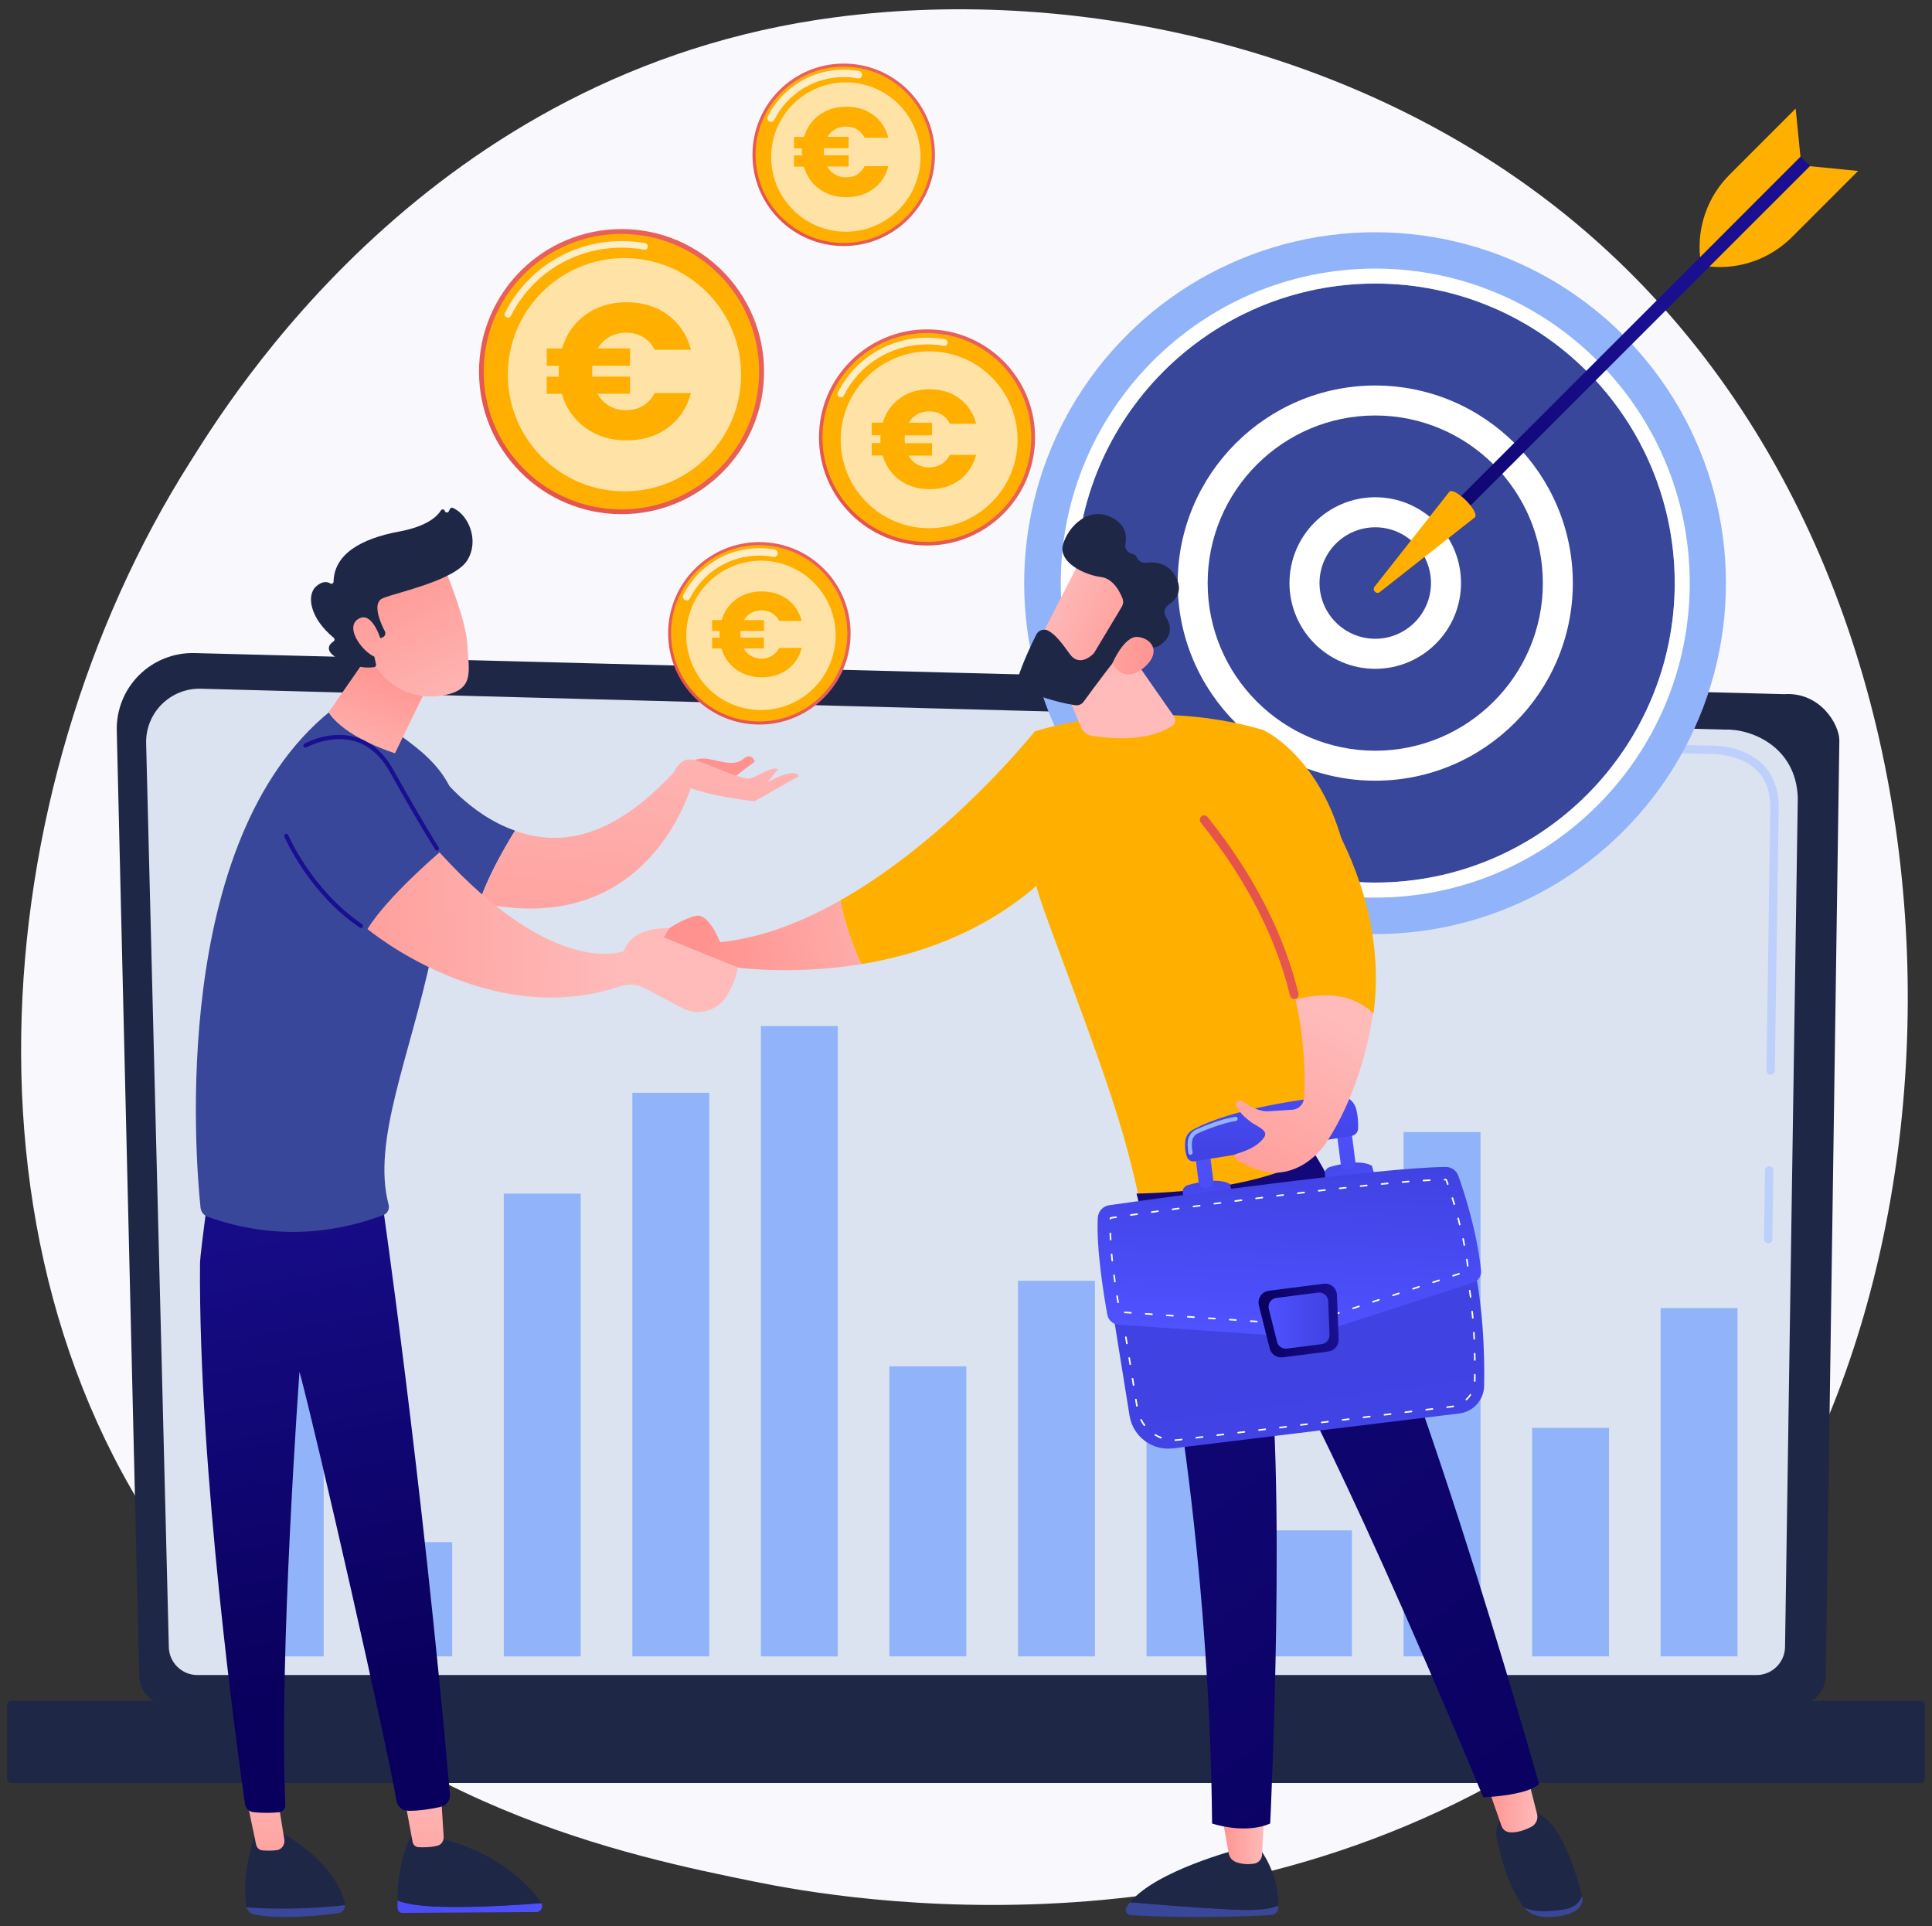 <svg xmlns="http://www.w3.org/2000/svg" xmlns:xlink="http://www.w3.org/1999/xlink" x="0px" y="0px" viewBox="0 0 2835.8 2827.2" style="enable-background:new 0 0 2835.8 2827.2;" xml:space="preserve"><rect x="0" y="0" width="2835.8" height="2827.2" fill="#333333" stroke="none"/> <style type="text/css"> .st0{fill:#F8F8FD;} .st1{fill:#1F2747;} .st2{fill:#DAE3EF;} .st3{fill:#BDD0FB;} .st4{fill:#91B3FA;} .st5{fill:#384799;} .st6{fill:#FFFFFF;} .st7{fill:url(#SVGID_1_);} .st8{fill:#FFAF00;} .st9{fill:url(#SVGID_00000013885258355432896200000007053219181441536413_);} .st10{opacity:0.78;fill:#FFFFFF;} .st11{opacity:0.65;fill:#FFFFFF;} .st12{fill:url(#SVGID_00000077302672589641591940000010961059172338661762_);} .st13{fill:url(#SVGID_00000059996169417535654800000001010705439409797819_);} .st14{fill:url(#SVGID_00000100371244402706593700000011608507673862572733_);} .st15{fill:url(#SVGID_00000069393203058767854070000010905803642975877039_);} .st16{fill:url(#SVGID_00000102505750653244348150000000821024960138085006_);} .st17{fill:url(#SVGID_00000052065023765977363790000017329541253560278152_);} .st18{fill:url(#SVGID_00000124125284697040850410000009863552398287845035_);} .st19{fill:url(#SVGID_00000103951345062644216750000007592240921025177535_);} .st20{fill:url(#SVGID_00000016773760292446781570000004708414197549452193_);} .st21{fill:url(#SVGID_00000066507493690256506750000015396754905551772558_);} .st22{fill:url(#SVGID_00000029031232120567690560000004618179543538734491_);} .st23{fill:url(#SVGID_00000027568866883590066530000017922573565832851595_);} .st24{fill:url(#SVGID_00000067939469396542069830000017815326693123600558_);} .st25{fill:url(#SVGID_00000014628348403442909120000005286588788409832353_);} .st26{fill:url(#SVGID_00000075862755439111475920000014207515498733163708_);} .st27{fill:url(#SVGID_00000119112603948628066080000002648649933420563334_);} .st28{fill:url(#SVGID_00000083811876669513656320000007074572769530362002_);} .st29{fill:url(#SVGID_00000128474397157357159290000014162475995952018862_);} .st30{fill:url(#SVGID_00000159470039449350305490000001007181136891365310_);} .st31{fill:url(#SVGID_00000072259170929048805270000013645772313416074135_);} .st32{fill:url(#SVGID_00000114777120497419337230000008392264084759661200_);} .st33{fill:url(#SVGID_00000032633004870227763200000017903301885433518491_);} .st34{fill:url(#SVGID_00000137103181466373434400000010568694166549797815_);} .st35{fill:url(#SVGID_00000009590773216849222220000006545997771589882023_);} .st36{fill:url(#SVGID_00000103251349137550724940000010220018216897395900_);} .st37{fill:url(#SVGID_00000070115096923469603530000001729206949647430043_);} .st38{fill:url(#SVGID_00000005227062338974166240000002459530722184369593_);} .st39{fill:url(#SVGID_00000160154572073677832070000002455299915869279616_);} .st40{fill:url(#SVGID_00000105408902197921793350000016336259618340719028_);} .st41{fill:url(#SVGID_00000082359352321032607060000008146653268620220815_);} .st42{fill:url(#SVGID_00000116203754152646782410000008801882898547753892_);} .st43{fill:url(#SVGID_00000076602289785443486750000003119944954974838942_);} .st44{fill:url(#SVGID_00000154386793293622295350000005498900106064955032_);} .st45{fill:url(#SVGID_00000176763167914083642670000012593484464017501364_);} </style> <g id="Background"> </g> <g id="Illustration"> <g> <g> <path class="st0" d="M2479.2,2404.5c-56.9,59.9-110.7,98.5-153.2,129c-499.7,358.5-1091,254-1216.6,228.5 c-185.6-37.7-544.3-110.5-803.6-415.5C-86.5,1885-25.4,1158.1,278.9,678.3c55.7-87.8,349.7-574.9,947.4-653 C1588-22,2009.6,73.3,2314.9,329.1C2955.8,866.1,2910.2,1950.8,2479.2,2404.5z"></path> <g> <path class="st1" d="M204.3,2458.9c0,24.3,19.9,44.1,44.1,44.1h2387.4c24.3,0,44.1-19.8,44.1-44.1l19.9-1372 c0-24.3-28.6-71.6-81-68.1L285.6,958.5c-30.5-0.8-59.9,10.9-81.5,32.4c-21.6,21.5-33.4,50.9-32.7,81.3L204.3,2458.9z"></path> <path class="st2" d="M247.8,2416.6c0,23,18.8,41.8,41.8,41.8h2288.7c23,0,41.8-18.8,41.8-41.8l18.7-1245.5 c-2.2-75-67.9-101.9-107.8-100.3l-2236.2-60c-21.4-0.6-42.1,7.7-57.3,22.8c-15.2,15.1-23.5,35.8-23,57.2L247.8,2416.6z"></path> <g> <path class="st3" d="M2595.3,1824.9C2595.3,1824.9,2595.2,1824.9,2595.3,1824.9c-3.5,0-6.2-2.8-6.1-6.2l1.5-101 c0-3.3,2.8-6,6.1-6c0,0,0.1,0,0.1,0c3.4,0,6.1,2.8,6,6.2l-1.5,101C2601.4,1822.2,2598.6,1824.9,2595.3,1824.9z"></path> <path class="st3" d="M2598.9,1577.3C2598.9,1577.3,2598.9,1577.3,2598.9,1577.3c-3.5,0-6.2-2.8-6.1-6.2l5.7-386.9 c-0.1-23-7.1-41.3-20.7-54.4c-25.5-24.4-65.9-23.2-67.6-23.1l-714.7-19.2c-3.4-0.1-6-2.9-6-6.3c0.1-3.4,2.7-6.3,6.3-6 l714.3,19.2c4.4-0.3,47.5-1,76.2,26.5c16.1,15.5,24.4,36.8,24.5,63.3l-5.7,387C2605,1574.7,2602.3,1577.3,2598.9,1577.3z"></path> </g> <path class="st1" d="M16.2,2616.9h2803.4c3.1,0,5.7-2.5,5.7-5.7V2502c0-3.1-2.5-5.7-5.7-5.7H16.2c-3.1,0-5.7,2.5-5.7,5.7v109.2 C10.6,2614.3,13.1,2616.9,16.2,2616.9z"></path> </g> <g> <g> <ellipse transform="matrix(0.707 -0.707 0.707 0.707 -13.883 1678.008)" class="st4" cx="2018.6" cy="855.8" rx="515.1" ry="515.1"></ellipse> <g> <circle class="st5" cx="2018.6" cy="855.8" r="439.6"></circle> <path class="st6" d="M2018.6,1317.4c-254.5,0-461.6-207.1-461.6-461.6s207.1-461.6,461.6-461.6s461.6,207.1,461.6,461.6 S2273.1,1317.4,2018.6,1317.4z M2018.6,416.1c-242.4,0-439.6,197.2-439.6,439.6c0,242.4,197.2,439.6,439.6,439.6 c242.4,0,439.6-197.2,439.6-439.6C2458.2,613.4,2261,416.1,2018.6,416.1z"></path> </g> <g> <ellipse transform="matrix(0.707 -0.707 0.707 0.707 -13.883 1678.008)" class="st5" cx="2018.6" cy="855.8" rx="268" ry="268"></ellipse> <path class="st6" d="M2018.6,1145.8c-159.9,0-290-130.1-290-290s130.1-290,290-290c159.9,0,290,130.1,290,290 S2178.5,1145.8,2018.6,1145.8z M2018.6,609.8c-135.6,0-246,110.4-246,246s110.4,246,246,246c135.6,0,246-110.4,246-246 S2154.2,609.8,2018.6,609.8z"></path> </g> <g> <ellipse transform="matrix(0.212 -0.977 0.977 0.212 754.891 2647.439)" class="st5" cx="2018.6" cy="855.8" rx="103.8" ry="103.8"></ellipse> <path class="st6" d="M2018.6,981.6c-69.4,0-125.9-56.5-125.9-125.9s56.5-125.9,125.9-125.9c69.4,0,125.9,56.5,125.9,125.9 S2088,981.6,2018.6,981.6z M2018.6,773.9c-45.1,0-81.8,36.7-81.8,81.8c0,45.1,36.7,81.8,81.8,81.8c45.1,0,81.8-36.7,81.8-81.8 C2100.4,810.6,2063.7,773.9,2018.6,773.9z"></path> </g> </g> <g> <linearGradient id="SVGID_1_" gradientUnits="userSpaceOnUse" x1="-516.948" y1="4419.435" x2="-674.013" y2="5057.511" gradientTransform="matrix(-0.707 -0.707 0.707 -0.707 -1619.817 3571.343)"> <stop offset="0" style="stop-color:#09005D"></stop> <stop offset="1" style="stop-color:#1A0F91"></stop> </linearGradient> <polygon class="st7" points="2643,229.7 2656.9,243.6 2131.2,769.3 2117.3,755.4 "></polygon> <path class="st8" d="M2127.2,721.9c8-8,45.5,29.6,37.5,37.5l-139.3,109.5c-5.1,4-11.8-2.6-7.8-7.8L2127.2,721.9z"></path> <path class="st8" d="M2656.6,243.9l70.7,7l-97.1,97.1c-31.8,31.8-76.2,47.7-121,43.2l0,0L2656.6,243.9z"></path> <path class="st8" d="M2642.7,230l-7-70.7l-97.1,97.1c-31.8,31.8-47.7,76.2-43.2,121l0,0L2642.7,230z"></path> </g> </g> <g> <g> <linearGradient id="SVGID_00000104706169126032862340000011873165184225163138_" gradientUnits="userSpaceOnUse" x1="1055.2" y1="439.894" x2="1234.79" y2="231.442"> <stop offset="0" style="stop-color:#E1473D"></stop> <stop offset="1" style="stop-color:#E9605A"></stop> </linearGradient> <circle style="fill:url(#SVGID_00000104706169126032862340000011873165184225163138_);" cx="1238.4" cy="227.2" r="133.9"></circle> <circle class="st8" cx="1238.4" cy="227.2" r="129.4"></circle> <path class="st10" d="M1131.7,178.9c-0.8,0-1.7-0.2-2.4-0.6c-2.7-1.4-3.8-4.6-2.4-7.3c21.4-42.4,64.1-68.7,111.6-68.7 c7.6,0,15.2,0.7,22.5,2c3,0.5,4.9,3.4,4.4,6.3c-0.5,3-3.4,4.9-6.3,4.4c-6.7-1.2-13.7-1.9-20.6-1.9c-43.3,0-82.3,24-101.9,62.7 C1135.6,177.8,1133.7,178.9,1131.7,178.9z"></path> <ellipse transform="matrix(0.23 -0.973 0.973 0.23 732.161 1385.229)" class="st11" cx="1241.2" cy="230.1" rx="109.6" ry="109.6"></ellipse> </g> <g> <linearGradient id="SVGID_00000054265207028860994090000011885723463063615152_" gradientUnits="userSpaceOnUse" x1="931.342" y1="1142.194" x2="1110.932" y2="933.742"> <stop offset="0" style="stop-color:#E1473D"></stop> <stop offset="1" style="stop-color:#E9605A"></stop> </linearGradient> <circle style="fill:url(#SVGID_00000054265207028860994090000011885723463063615152_);" cx="1114.6" cy="929.5" r="133.9"></circle> <ellipse transform="matrix(0.707 -0.707 0.707 0.707 -330.831 1060.366)" class="st8" cx="1114.6" cy="929.5" rx="129.4" ry="129.4"></ellipse> <path class="st10" d="M1007.8,881.2c-0.8,0-1.7-0.2-2.4-0.6c-2.7-1.4-3.8-4.6-2.4-7.3c21.4-42.4,64.1-68.7,111.6-68.7 c7.6,0,15.2,0.7,22.5,2c3,0.5,4.9,3.4,4.4,6.3c-0.5,3-3.4,4.9-6.3,4.4c-6.7-1.2-13.7-1.9-20.6-1.9c-43.3,0-82.3,24-101.9,62.7 C1011.7,880.1,1009.8,881.2,1007.8,881.2z"></path> <ellipse transform="matrix(0.305 -0.952 0.952 0.305 -111.494 1711.895)" class="st11" cx="1117.4" cy="932.4" rx="109.6" ry="109.6"></ellipse> </g> <g> <linearGradient id="SVGID_00000143616352795897417930000008068563523485065877_" gradientUnits="userSpaceOnUse" x1="626.098" y1="877.692" x2="906.67" y2="552.028"> <stop offset="0" style="stop-color:#E1473D"></stop> <stop offset="1" style="stop-color:#E9605A"></stop> </linearGradient> <circle style="fill:url(#SVGID_00000143616352795897417930000008068563523485065877_);" cx="912.3" cy="545.4" r="209.2"></circle> <ellipse transform="matrix(0.707 -0.707 0.707 0.707 -118.474 804.879)" class="st8" cx="912.3" cy="545.4" rx="202.2" ry="202.2"></ellipse> <path class="st10" d="M745.6,466.3c-0.7,0-1.5-0.2-2.2-0.5c-2.4-1.2-3.4-4.1-2.2-6.6c32.8-65,98.4-105.4,171.1-105.4 c11.6,0,23.2,1,34.6,3.1c2.7,0.5,4.4,3,3.9,5.7c-0.5,2.7-3,4.4-5.7,3.9c-10.7-2-21.8-3-32.8-3c-69,0-131.3,38.3-162.4,100 C749.1,465.3,747.4,466.3,745.6,466.3z"></path> <ellipse transform="matrix(0.707 -0.707 0.707 0.707 -120.299 809.285)" class="st11" cx="916.7" cy="549.9" rx="171.2" ry="171.2"></ellipse> </g> <g> <linearGradient id="SVGID_00000110447508483613789180000009816887691474706359_" gradientUnits="userSpaceOnUse" x1="1143.64" y1="893.909" x2="1356.362" y2="646.999"> <stop offset="0" style="stop-color:#E1473D"></stop> <stop offset="1" style="stop-color:#E9605A"></stop> </linearGradient> <circle style="fill:url(#SVGID_00000110447508483613789180000009816887691474706359_);" cx="1360.7" cy="642" r="158.6"></circle> <ellipse transform="matrix(0.707 -0.707 0.707 0.707 -55.443 1150.172)" class="st8" cx="1360.7" cy="642" rx="153.3" ry="153.3"></ellipse> <path class="st10" d="M1234.2,583.2c-0.7,0-1.5-0.2-2.2-0.5c-2.4-1.2-3.4-4.2-2.2-6.6c25.1-49.7,75.2-80.5,130.8-80.5 c8.9,0,17.8,0.8,26.4,2.4c2.7,0.5,4.4,3,3.9,5.7c-0.5,2.7-3,4.4-5.7,3.9c-8.1-1.5-16.4-2.2-24.7-2.2 c-51.9,0-98.6,28.8-122,75.1C1237.8,582.2,1236,583.2,1234.2,583.2z"></path> <ellipse transform="matrix(0.707 -0.707 0.707 0.707 -56.827 1153.513)" class="st11" cx="1364" cy="645.4" rx="129.8" ry="129.8"></ellipse> </g> </g> <g> <rect x="2437.5" y="1920" transform="matrix(-1 -1.224647e-16 1.224647e-16 -1 4987.864 4350.978)" class="st4" width="112.9" height="511.1"></rect> <rect x="2248.8" y="2095.6" transform="matrix(-1 -1.224647e-16 1.224647e-16 -1 4610.532 4526.62)" class="st4" width="112.9" height="335.4"></rect> <rect x="2060.1" y="1661.5" transform="matrix(-1 -1.224647e-16 1.224647e-16 -1 4233.195 4092.531)" class="st4" width="112.9" height="769.5"></rect> <rect x="1871.5" y="2246.2" transform="matrix(-1 -1.224647e-16 1.224647e-16 -1 3855.86 4677.17)" class="st4" width="112.9" height="184.9"></rect> <rect x="1682.8" y="1764.4" transform="matrix(-1 -1.224647e-16 1.224647e-16 -1 3478.526 4195.409)" class="st4" width="112.9" height="666.6"></rect> <rect x="1494.1" y="1879.8" transform="matrix(-1 -1.224647e-16 1.224647e-16 -1 3101.19 4310.83)" class="st4" width="112.9" height="551.2"></rect> <rect x="1305.5" y="2005.3" transform="matrix(-1 -1.224647e-16 1.224647e-16 -1 2723.855 4436.291)" class="st4" width="112.9" height="425.7"></rect> <rect x="1116.8" y="1505.9" transform="matrix(-1 -1.224647e-16 1.224647e-16 -1 2346.521 3936.962)" class="st4" width="112.9" height="925.1"></rect> <rect x="928.1" y="1603.8" transform="matrix(-1 -1.224647e-16 1.224647e-16 -1 1969.187 4034.821)" class="st4" width="112.9" height="827.2"></rect> <rect x="739.5" y="1751.8" transform="matrix(-1 -1.224647e-16 1.224647e-16 -1 1591.851 4182.863)" class="st4" width="112.9" height="679.2"></rect> <rect x="550.8" y="2263.3" transform="matrix(-1 -1.224647e-16 1.224647e-16 -1 1214.516 4694.328)" class="st4" width="112.9" height="167.7"></rect> <rect x="362.1" y="1937.5" transform="matrix(-1 -1.224647e-16 1.224647e-16 -1 837.181 4368.542)" class="st4" width="112.9" height="493.5"></rect> </g> <g> <g> <g> <linearGradient id="SVGID_00000127738040639873208630000007890571734999852206_" gradientUnits="userSpaceOnUse" x1="1382.931" y1="1319.263" x2="1036.446" y2="1406.32"> <stop offset="0" style="stop-color:#FEBBBA"></stop> <stop offset="1" style="stop-color:#FF928E"></stop> </linearGradient> <path style="fill:url(#SVGID_00000127738040639873208630000007890571734999852206_);" d="M1057,1382.8 c0,0-16.2-42.6-35.1-38.7c-18.9,3.9-39.6,18.4-39.6,18.4l-30.4,41.1c0,0,85.3,33.6,115.4,14.4c0,0,87.2,15.1,197.2-3 c-15.9-33.6-25.4-67.3-31-93.5C1177.7,1353.1,1117.6,1376.7,1057,1382.8z"></path> <path class="st8" d="M1518.7,1073.5c0,0-124.8,157.2-285.3,248c5.6,26.1,15.1,59.8,31,93.5c83.3-13.7,179.6-46.3,261.3-118.7 L1518.7,1073.5z"></path> </g> <path class="st8" d="M1674.4,1770.2c-24.4-115.9-48.8-183-130.5-402.8c-25.7-69.2-49.1-139.1-37.8-212l12.7-81.9 c0,0,158.8-53.7,334.9-2.3c0,0,240.2,104.3,77,619.7C1857.1,1773.1,1771.1,1796.6,1674.4,1770.2z"></path> <linearGradient id="SVGID_00000152979853049410121530000009065596944525074098_" gradientUnits="userSpaceOnUse" x1="341.615" y1="1001.375" x2="291.488" y2="850.993" gradientTransform="matrix(1 0 0 1 1290.102 0)"> <stop offset="0" style="stop-color:#FEBBBA"></stop> <stop offset="1" style="stop-color:#FF928E"></stop> </linearGradient> <path style="fill:url(#SVGID_00000152979853049410121530000009065596944525074098_);" d="M1545.8,969l41.2,98.9 c2.6,6.2,8.2,10.7,14.9,11.8c23.7,4.1,81.2,10.4,118.9-14.4c4.5-3,5.6-9.1,2.6-13.5l-76.1-109.2L1545.8,969z"></path> <g> <linearGradient id="SVGID_00000126307707431402974780000016898595934837821630_" gradientUnits="userSpaceOnUse" x1="1534.194" y1="875.526" x2="1714.362" y2="953.86"> <stop offset="0" style="stop-color:#FEBBBA"></stop> <stop offset="1" style="stop-color:#FF928E"></stop> </linearGradient> <path style="fill:url(#SVGID_00000126307707431402974780000016898595934837821630_);" d="M1588.4,817.6 c-1.7,1.6-73,141.6-73,141.6l80.8,39l87.3-122.6C1683.4,875.6,1617.3,790.3,1588.4,817.6z"></path> <path class="st1" d="M1646.7,890.3l-40.3,67.2c-0.6,1-1.3,1.9-2.2,2.7c-4.8,4.5-21.2,17.4-33.9-0.2 c-10.8-15.1-21-28.8-31.8-34.4c-6.3-3.3-14.2-0.7-17.4,5.7c-6.6,13.2-19.5,40-27.6,65.4c-2,6.4,1.3,13.2,7.5,15.7 c16.4,6.6,48.7,18.6,77.4,22.6c4.7,0.7,9.4-1.3,12.2-5.2c12.3-16.9,47.1-64.2,59-76c11-11,31.4-6.8,40.6-4.2 c3.5,1,7.2,0.5,10.3-1.3c9.3-5.6,25.5-19.6,10.7-43.2c-3.7-5.9-1.8-13.7,4-17.5c10.4-6.8,21.7-19.7,10.9-40.4 c-10.9-21-30.3-22.9-43.5-21.3c-5.9,0.7-11.8-2.4-14-7.8c-1-2.4-3-4.5-6.6-5.2c-6.9-1.4-11.5-7.7-10.1-14.7 c2.3-11.9,0.6-27.4-18.4-37.8c-34.9-19.2-65.4,12.1-73.1,38.4c-7.8,26.4,31.2,45,55.7,48.1c18,2.3,27.9,21.9,31.8,32.2 C1649.1,882.7,1648.7,886.8,1646.7,890.3z"></path> <linearGradient id="SVGID_00000052812593752352219490000004422059133431022518_" gradientUnits="userSpaceOnUse" x1="1522.967" y1="901.348" x2="1703.134" y2="979.682"> <stop offset="0" style="stop-color:#FEBBBA"></stop> <stop offset="1" style="stop-color:#FF928E"></stop> </linearGradient> <path style="fill:url(#SVGID_00000052812593752352219490000004422059133431022518_);" d="M1632.6,973.9 c0,0,17.3-40.8,37.2-39.1c19.8,1.7,35.4,21.4,10.9,43.6C1650,1006,1632.6,973.9,1632.6,973.9z"></path> </g> <g> <path class="st5" d="M1658.7,2791.9c38.4,3.3,104.9,8.7,157.4,11c31.5,1.4,49.7-1.7,60.2-5.9c0,1.2-0.1,2.3-0.1,3.3 c-0.2,5.5-4.7,9.9-10.3,10.3c-99.2,5.5-178,1.9-206.1,0.2c-5.8-0.4-9.3-6.7-6.3-11.6C1655,2796.7,1656.8,2794.3,1658.7,2791.9 z"></path> <path class="st1" d="M1816.2,2802.9c-52.5-2.3-119.1-7.7-157.4-11c37.7-46.3,157.4-77.5,157.4-77.5h33.8 c23.3,33.5,26.6,65.4,26.4,82.6C1865.9,2801.2,1847.7,2804.3,1816.2,2802.9z"></path> <linearGradient id="SVGID_00000158015341424424835250000017046258570769712045_" gradientUnits="userSpaceOnUse" x1="2030.715" y1="2697.601" x2="2093.786" y2="2697.601" gradientTransform="matrix(-1 0 0 1 3886.372 0)"> <stop offset="0" style="stop-color:#FEBBBA"></stop> <stop offset="1" style="stop-color:#FF928E"></stop> </linearGradient> <path style="fill:url(#SVGID_00000158015341424424835250000017046258570769712045_);" d="M1855.7,2659.3l-3.2,62.6 c-0.3,6.8-5.4,12.5-12.2,13.4c-6.8,1-15.8,1.1-25.4-2.1c-5.9-2-10.3-6.9-11.4-13l-10.9-60.9H1855.7z"></path> </g> <g> <g> <path class="st5" d="M2294.8,2802.5c16.6-2.3,24.2-11,27.3-20.2c0,0.1,0,0.2,0.1,0.2c2.4,9.7-3.2,19.8-14.6,24.6 c-13.7,5.8-28.7,6.8-40.3,6.3c-12.5-0.5-23.9-5.7-30.2-13.9l-0.1-0.1C2249.4,2805.6,2267,2806.3,2294.8,2802.5z"></path> <path class="st1" d="M2216.3,2658.9h27.9c42.5-0.9,69.1,88.7,77.9,123.4c-3.2,9.2-10.7,17.9-27.3,20.2 c-27.7,3.9-45.3,3.1-57.9-3.1c-22.9-30.2-34.3-74.4-39.8-100.2C2190.9,2669.8,2216.3,2658.9,2216.3,2658.9z"></path> </g> <linearGradient id="SVGID_00000039821649087444416570000004332241716219902629_" gradientUnits="userSpaceOnUse" x1="1629.75" y1="2645.023" x2="1705.126" y2="2645.023" gradientTransform="matrix(-1 0 0 1 3886.372 0)"> <stop offset="0" style="stop-color:#FEBBBA"></stop> <stop offset="1" style="stop-color:#FF928E"></stop> </linearGradient> <path style="fill:url(#SVGID_00000039821649087444416570000004332241716219902629_);" d="M2240.6,2600.8l15.5,61.6 c1.9,7.5-1.7,15.4-8.7,18.9c-8.7,4.4-20.9,9.1-32.1,7.8c-5.3-0.6-9.6-4.3-11.4-9.3l-22.7-64.8L2240.6,2600.8z"></path> </g> <linearGradient id="SVGID_00000029026324878169710690000010065943340323833783_" gradientUnits="userSpaceOnUse" x1="-713.881" y1="2755.697" x2="436.285" y2="1165.538" gradientTransform="matrix(-1 0 0 1 1553.372 0)"> <stop offset="0" style="stop-color:#09005D"></stop> <stop offset="1" style="stop-color:#1A0F91"></stop> </linearGradient> <path style="fill:url(#SVGID_00000029026324878169710690000010065943340323833783_);" d="M2259.1,2618.6 c-19.3,17.1-81.9,19.3-81.9,19.3c-225.7-541.6-319.8-690.8-319.8-690.8c32.6,204.4,7,729.2,7,729.2c-37.2,16.4-85.3,0-85.3,0 c-3-334.7-50.1-694.3-110.9-924.5c152.5-3.4,235.4-36.7,261.9-57.6C2057.3,1899.2,2259.1,2618.6,2259.1,2618.6z"></path> <g> <linearGradient id="SVGID_00000049198732495806522650000008477966132545737138_" gradientUnits="userSpaceOnUse" x1="-458.982" y1="3311.378" x2="-465.977" y2="2665.532" gradientTransform="matrix(0.992 -0.127 0.127 0.992 2042.665 -668.259)"> <stop offset="0" style="stop-color:#4F52FF"></stop> <stop offset="1" style="stop-color:#4042E2"></stop> </linearGradient> <path style="fill:url(#SVGID_00000049198732495806522650000008477966132545737138_);" d="M1629.9,1903.3l28.1,174.6 c4.9,30.4,33.1,51.6,63.8,47.8l420.1-51.2c20.6-2.5,36.1-19.7,36.5-40.3c0.9-45.1-0.9-125.4-19.8-198.5L1629.9,1903.3z"></path> <path class="st6" d="M1725.2,2114.8c-0.6,0-1.1-0.5-1.2-1.1c0-0.6,0.5-1.2,1.1-1.2c1.6-0.1,3.2-0.2,4.8-0.4l4.3-0.5 c0.7-0.1,1.2,0.4,1.3,1c0.1,0.6-0.4,1.2-1,1.3l-4.3,0.5C1728.7,2114.6,1727,2114.7,1725.2,2114.8 C1725.3,2114.8,1725.3,2114.8,1725.2,2114.8z M1755.9,2111.2c-0.6,0-1.1-0.4-1.1-1c-0.1-0.6,0.4-1.2,1-1.3l9.2-1.1 c0.7-0.1,1.2,0.4,1.3,1c0.1,0.6-0.4,1.2-1,1.3l-9.2,1.1C1756,2111.2,1756,2111.2,1755.9,2111.2z M1704,2111.2 c-0.1,0-0.3,0-0.4-0.1c-2.9-1.1-5.8-2.5-8.5-4.1c-0.6-0.3-0.7-1-0.4-1.6c0.3-0.6,1-0.7,1.6-0.4c2.6,1.5,5.4,2.9,8.2,3.9 c0.6,0.2,0.9,0.9,0.7,1.5C1705,2111,1704.5,2111.2,1704,2111.2z M1786.6,2107.5c-0.6,0-1.1-0.4-1.1-1c-0.1-0.6,0.4-1.2,1-1.3 l9.2-1.1c0.7-0.1,1.2,0.4,1.3,1c0.1,0.6-0.4,1.2-1,1.3l-9.2,1.1C1786.7,2107.5,1786.6,2107.5,1786.6,2107.5z M1817.3,2103.8 c-0.6,0-1.1-0.4-1.1-1c-0.1-0.6,0.4-1.2,1-1.3l9.2-1.1c0.7-0.1,1.2,0.4,1.3,1c0.1,0.6-0.4,1.2-1,1.3l-9.2,1.1 C1817.4,2103.8,1817.3,2103.8,1817.3,2103.8z M1847.9,2100c-0.6,0-1.1-0.4-1.1-1c-0.1-0.6,0.4-1.2,1-1.3l9.2-1.1 c0.7-0.1,1.2,0.4,1.3,1c0.1,0.6-0.4,1.2-1,1.3l-9.2,1.1C1848,2100,1848,2100,1847.9,2100z M1878.6,2096.3 c-0.6,0-1.1-0.4-1.1-1c-0.1-0.6,0.4-1.2,1-1.3l9.2-1.1c0.7-0.1,1.2,0.4,1.3,1c0.1,0.6-0.4,1.2-1,1.3l-9.2,1.1 C1878.7,2096.3,1878.7,2096.3,1878.6,2096.3z M1679.7,2092.9c-0.3,0-0.7-0.2-0.9-0.5c-1.9-2.5-3.6-5.2-5-8 c-0.3-0.6-0.1-1.3,0.5-1.6c0.6-0.3,1.3-0.1,1.6,0.5c1.4,2.7,3,5.3,4.8,7.7c0.4,0.5,0.3,1.2-0.2,1.6 C1680.1,2092.9,1679.9,2092.9,1679.7,2092.9z M1909.3,2092.5c-0.6,0-1.1-0.4-1.1-1c-0.1-0.6,0.4-1.2,1-1.3l9.2-1.1 c0.7-0.1,1.2,0.4,1.3,1c0.1,0.6-0.4,1.2-1,1.3l-9.2,1.1C1909.4,2092.5,1909.3,2092.5,1909.3,2092.5z M1940,2088.8 c-0.6,0-1.1-0.4-1.1-1c-0.1-0.6,0.4-1.2,1-1.3l9.2-1.1c0.7-0.1,1.2,0.4,1.3,1c0.1,0.6-0.4,1.2-1,1.3l-9.2,1.1 C1940,2088.8,1940,2088.8,1940,2088.8z M1970.6,2085.1c-0.6,0-1.1-0.4-1.1-1c-0.1-0.6,0.4-1.2,1-1.3l9.2-1.1 c0.7-0.1,1.2,0.4,1.3,1c0.1,0.6-0.4,1.2-1,1.3l-9.2,1.1C1970.7,2085.1,1970.7,2085.1,1970.6,2085.1z M2001.3,2081.3 c-0.6,0-1.1-0.4-1.1-1c-0.1-0.6,0.4-1.2,1-1.3l9.2-1.1c0.7-0.1,1.2,0.4,1.3,1c0.1,0.6-0.4,1.2-1,1.3l-9.2,1.1 C2001.4,2081.3,2001.3,2081.3,2001.3,2081.3z M2032,2077.6c-0.6,0-1.1-0.4-1.1-1c-0.1-0.6,0.4-1.2,1-1.3l9.2-1.1 c0.7-0.1,1.2,0.4,1.3,1c0.1,0.6-0.4,1.2-1,1.3l-9.2,1.1C2032.1,2077.6,2032,2077.6,2032,2077.6z M2062.6,2073.8 c-0.6,0-1.1-0.4-1.1-1c-0.1-0.6,0.4-1.2,1-1.3l9.2-1.1c0.7-0.1,1.2,0.4,1.3,1c0.1,0.6-0.4,1.2-1,1.3l-9.2,1.1 C2062.7,2073.8,2062.7,2073.8,2062.6,2073.8z M2093.3,2070.1c-0.6,0-1.1-0.4-1.1-1c-0.1-0.6,0.4-1.2,1-1.3l9.2-1.1 c0.7-0.1,1.2,0.4,1.3,1c0.1,0.6-0.4,1.2-1,1.3l-9.2,1.1C2093.4,2070.1,2093.4,2070.1,2093.3,2070.1z M2124,2066.4 c-0.6,0-1.1-0.4-1.1-1c-0.1-0.6,0.4-1.2,1-1.3l6-0.7c1.1-0.1,2.1-0.3,3.1-0.5c0.6-0.1,1.2,0.3,1.4,0.9 c0.1,0.6-0.3,1.2-0.9,1.4c-1.1,0.2-2.2,0.4-3.3,0.5l-6,0.7C2124.1,2066.4,2124,2066.4,2124,2066.4z M1668.7,2064.5 c-0.6,0-1.1-0.4-1.1-1l-1.5-9.2c-0.1-0.6,0.3-1.2,1-1.3c0.6-0.1,1.2,0.3,1.3,1l1.5,9.2c0.1,0.6-0.3,1.2-1,1.3 C1668.8,2064.4,1668.8,2064.5,1668.7,2064.5z M2152.2,2055.3c-0.3,0-0.6-0.1-0.8-0.4c-0.4-0.5-0.4-1.2,0.1-1.6 c2.2-2,4.2-4.3,5.8-6.8c0.3-0.5,1.1-0.7,1.6-0.3c0.5,0.4,0.7,1.1,0.3,1.6c-1.8,2.6-3.8,5.1-6.2,7.2 C2152.7,2055.2,2152.4,2055.3,2152.2,2055.3z M1663.8,2033.9c-0.6,0-1.1-0.4-1.1-1l-1.5-9.2c-0.1-0.6,0.3-1.2,1-1.3 c0.7-0.1,1.2,0.3,1.3,1l1.5,9.2c0.1,0.6-0.3,1.2-1,1.3C1663.9,2033.9,1663.9,2033.9,1663.8,2033.9z M2164.7,2028 C2164.7,2028,2164.7,2028,2164.7,2028c-0.7,0-1.2-0.6-1.2-1.2l0-0.6c0.1-2.7,0.1-5.6,0.1-8.6c0-0.6,0.5-1.1,1.2-1.1 c0,0,0,0,0,0c0.6,0,1.2,0.5,1.1,1.2c0,3-0.1,5.9-0.1,8.6c0,0.2,0,0.5,0,0.7C2165.9,2027.5,2165.3,2028,2164.7,2028z M1658.9,2003.4c-0.6,0-1.1-0.4-1.1-1l-1.5-9.2c-0.1-0.6,0.3-1.2,1-1.3c0.6-0.1,1.2,0.3,1.3,1l1.5,9.2c0.1,0.6-0.3,1.2-1,1.3 C1659,2003.4,1659,2003.4,1658.9,2003.4z M2164.8,1997.1c-0.6,0-1.1-0.5-1.2-1.1c0-3-0.1-6.1-0.2-9.3c0-0.6,0.5-1.2,1.1-1.2 c0,0,0,0,0,0c0.6,0,1.1,0.5,1.2,1.1c0.1,3.2,0.1,6.3,0.2,9.3C2166,1996.6,2165.5,1997.1,2164.8,1997.1 C2164.8,1997.1,2164.8,1997.1,2164.8,1997.1z M1654,1972.9c-0.6,0-1.1-0.4-1.1-1l-1.5-9.2c-0.1-0.6,0.3-1.2,1-1.3 c0.6-0.1,1.2,0.3,1.3,1l1.5,9.2c0.1,0.6-0.3,1.2-1,1.3C1654.1,1972.9,1654.1,1972.9,1654,1972.9z M2163.9,1966.2 c-0.6,0-1.1-0.5-1.2-1.1c-0.1-3-0.3-6.1-0.5-9.2c0-0.6,0.4-1.2,1.1-1.2c0.6-0.1,1.2,0.4,1.2,1.1c0.2,3.1,0.4,6.2,0.5,9.3 C2165.1,1965.6,2164.6,1966.2,2163.9,1966.2C2163.9,1966.2,2163.9,1966.2,2163.9,1966.2z M1649.1,1942.4c-0.6,0-1.1-0.4-1.1-1 l-1.5-9.2c-0.1-0.6,0.3-1.2,1-1.3c0.7-0.1,1.2,0.3,1.3,1l1.5,9.2c0.1,0.6-0.3,1.2-1,1.3 C1649.2,1942.4,1649.2,1942.4,1649.1,1942.4z M2161.8,1935.4c-0.6,0-1.1-0.5-1.2-1.1c-0.3-3-0.6-6.1-0.9-9.2 c-0.1-0.6,0.4-1.2,1-1.3c0.7,0,1.2,0.4,1.3,1c0.3,3.1,0.6,6.2,0.9,9.2c0.1,0.6-0.4,1.2-1.1,1.3 C2161.8,1935.4,2161.8,1935.4,2161.8,1935.4z M1644.2,1911.9c-0.6,0-1.1-0.4-1.1-1l-1.5-9.2c-0.1-0.6,0.3-1.2,1-1.3 c0.6-0.1,1.2,0.3,1.3,1l1.5,9.2c0.1,0.6-0.3,1.2-1,1.3C1644.3,1911.9,1644.3,1911.9,1644.2,1911.9z M2158.5,1904.6 c-0.6,0-1.1-0.4-1.1-1c-0.4-3-0.8-6.1-1.3-9.2c-0.1-0.6,0.3-1.2,1-1.3c0.7-0.1,1.2,0.3,1.3,1c0.4,3.1,0.9,6.1,1.3,9.2 c0.1,0.6-0.4,1.2-1,1.3C2158.6,1904.6,2158.5,1904.6,2158.5,1904.6z M1652,1901.6c-0.6,0-1.1-0.4-1.1-1 c-0.1-0.6,0.4-1.2,1-1.3l9.2-1.2c0.7-0.1,1.2,0.4,1.3,1c0.1,0.6-0.4,1.2-1,1.3l-9.2,1.2 C1652.1,1901.6,1652,1901.6,1652,1901.6z M1682.6,1897.7c-0.6,0-1.1-0.4-1.1-1c-0.1-0.6,0.4-1.2,1-1.3l9.2-1.2 c0.7-0.1,1.2,0.4,1.3,1c0.1,0.6-0.4,1.2-1,1.3l-9.2,1.2C1682.7,1897.7,1682.7,1897.7,1682.6,1897.7z M1713.3,1893.7 c-0.6,0-1.1-0.4-1.1-1c-0.1-0.6,0.4-1.2,1-1.3l9.2-1.2c0.7-0.1,1.2,0.4,1.3,1c0.1,0.6-0.4,1.2-1,1.3l-9.2,1.2 C1713.4,1893.7,1713.3,1893.7,1713.3,1893.7z M1743.9,1889.8c-0.6,0-1.1-0.4-1.1-1c-0.1-0.6,0.4-1.2,1-1.3l9.2-1.2 c0.7-0.1,1.2,0.4,1.3,1c0.1,0.6-0.4,1.2-1,1.3l-9.2,1.2C1744,1889.8,1744,1889.8,1743.9,1889.8z M1774.6,1885.9 c-0.6,0-1.1-0.4-1.1-1c-0.1-0.6,0.4-1.2,1-1.3l9.2-1.2c0.7-0.1,1.2,0.4,1.3,1c0.1,0.6-0.4,1.2-1,1.3l-9.2,1.2 C1774.7,1885.9,1774.6,1885.9,1774.6,1885.9z M1805.2,1882c-0.6,0-1.1-0.4-1.1-1c-0.1-0.6,0.4-1.2,1-1.3l9.2-1.2 c0.7-0.1,1.2,0.4,1.3,1c0.1,0.6-0.4,1.2-1,1.3l-9.2,1.2C1805.3,1882,1805.3,1882,1805.2,1882z M1835.9,1878.1 c-0.6,0-1.1-0.4-1.1-1c-0.1-0.6,0.4-1.2,1-1.3l9.2-1.2c0.7-0.1,1.2,0.4,1.3,1c0.1,0.6-0.4,1.2-1,1.3l-9.2,1.2 C1835.9,1878.1,1835.9,1878.1,1835.9,1878.1z M1866.5,1874.1c-0.6,0-1.1-0.4-1.1-1c-0.1-0.6,0.4-1.2,1-1.3l9.2-1.2 c0.7-0.1,1.2,0.4,1.3,1c0.1,0.6-0.4,1.2-1,1.3l-9.2,1.2C1866.6,1874.1,1866.5,1874.1,1866.5,1874.1z M2153.7,1874.1 c-0.6,0-1-0.4-1.1-1c-0.6-3-1.1-6.1-1.7-9.1c-0.1-0.6,0.3-1.2,0.9-1.4c0.6-0.1,1.2,0.3,1.4,0.9c0.6,3,1.2,6.1,1.7,9.1 c0.1,0.6-0.3,1.2-0.9,1.3C2153.8,1874.1,2153.8,1874.1,2153.7,1874.1z M1897.1,1870.2c-0.6,0-1.1-0.4-1.1-1 c-0.1-0.6,0.4-1.2,1-1.3l9.2-1.2c0.7-0.1,1.2,0.4,1.3,1c0.1,0.6-0.4,1.2-1,1.3l-9.2,1.2 C1897.2,1870.2,1897.2,1870.2,1897.1,1870.2z M1927.8,1866.3c-0.6,0-1.1-0.4-1.1-1c-0.1-0.6,0.4-1.2,1-1.3l9.2-1.2 c0.7-0.1,1.2,0.4,1.3,1c0.1,0.6-0.4,1.2-1,1.3l-9.2,1.2C1927.9,1866.3,1927.8,1866.3,1927.8,1866.3z M1958.4,1862.4 c-0.6,0-1.1-0.4-1.1-1c-0.1-0.6,0.4-1.2,1-1.3l9.2-1.2c0.7-0.1,1.2,0.4,1.3,1c0.1,0.6-0.4,1.2-1,1.3l-9.2,1.2 C1958.5,1862.4,1958.5,1862.4,1958.4,1862.4z M1989.1,1858.4c-0.6,0-1.1-0.4-1.1-1c-0.1-0.6,0.4-1.2,1-1.3l9.2-1.2 c0.7-0.1,1.2,0.4,1.3,1c0.1,0.6-0.4,1.2-1,1.3l-9.2,1.2C1989.2,1858.4,1989.1,1858.4,1989.1,1858.4z M2019.7,1854.5 c-0.6,0-1.1-0.4-1.1-1c-0.1-0.6,0.4-1.2,1-1.3l9.2-1.2c0.7-0.1,1.2,0.4,1.3,1c0.1,0.6-0.4,1.2-1,1.3l-9.2,1.2 C2019.8,1854.5,2019.8,1854.5,2019.7,1854.5z M2050.4,1850.6c-0.6,0-1.1-0.4-1.1-1c-0.1-0.6,0.4-1.2,1-1.3l9.2-1.2 c0.7-0.1,1.2,0.4,1.3,1c0.1,0.6-0.4,1.2-1,1.3l-9.2,1.2C2050.5,1850.6,2050.4,1850.6,2050.4,1850.6z M2081,1846.7 c-0.6,0-1.1-0.4-1.1-1c-0.1-0.6,0.4-1.2,1-1.3l9.2-1.2c0.7-0.1,1.2,0.4,1.3,1c0.1,0.6-0.4,1.2-1,1.3l-9.2,1.2 C2081.1,1846.7,2081.1,1846.7,2081,1846.7z M2147.3,1843.9c-0.5,0-1-0.4-1.1-0.9c-0.4-1.5-0.7-3-1.1-4.5l-2.5,0.3 c-0.6,0.1-1.2-0.4-1.3-1c-0.1-0.6,0.4-1.2,1-1.3l4.6-0.6l0.3,1c0.5,1.8,0.9,3.7,1.4,5.5c0.2,0.6-0.2,1.3-0.8,1.4 C2147.5,1843.9,2147.4,1843.9,2147.3,1843.9z M2111.7,1842.8c-0.6,0-1.1-0.4-1.1-1c-0.1-0.6,0.4-1.2,1-1.3l9.2-1.2 c0.7-0.1,1.2,0.4,1.3,1c0.1,0.6-0.4,1.2-1,1.3l-9.2,1.2C2111.8,1842.8,2111.7,1842.8,2111.7,1842.8z"></path> <linearGradient id="SVGID_00000173853455229447210500000005165271112892286391_" gradientUnits="userSpaceOnUse" x1="-574.014" y1="2405.341" x2="-577.123" y2="2329.956" gradientTransform="matrix(0.992 -0.127 0.127 0.992 2042.665 -668.259)"> <stop offset="0" style="stop-color:#4F52FF"></stop> <stop offset="1" style="stop-color:#4042E2"></stop> </linearGradient> <path style="fill:url(#SVGID_00000173853455229447210500000005165271112892286391_);" d="M1736.6,1760.3l-0.5-13.7 c1-3.4,3.7-6.1,7.1-7.1c12.8-3.8,44.8-11.6,61.9-1.9l4.3,15.4L1736.6,1760.3z"></path> <linearGradient id="SVGID_00000155140373603719357290000001155788765592797098_" gradientUnits="userSpaceOnUse" x1="-577.947" y1="2292.166" x2="-562.405" y2="2508.196" gradientTransform="matrix(0.992 -0.127 0.127 0.992 2042.665 -668.259)"> <stop offset="0" style="stop-color:#4F52FF"></stop> <stop offset="1" style="stop-color:#4042E2"></stop> </linearGradient> <path style="fill:url(#SVGID_00000155140373603719357290000001155788765592797098_);" d="M1775.8,1742 c-2.9,1.1-5.9,1.5-9.1,1.1c-3.8-0.4-6.8-3.4-7.2-7.1l-5.4-42.3l21.5-2.8l5.4,42.3C1781.5,1737,1779.3,1740.7,1775.8,1742z"></path> <linearGradient id="SVGID_00000175324731447779148850000014725185720945549444_" gradientUnits="userSpaceOnUse" x1="-364.015" y1="2396.695" x2="-367.124" y2="2321.311" gradientTransform="matrix(0.992 -0.127 0.127 0.992 2042.665 -668.259)"> <stop offset="0" style="stop-color:#4F52FF"></stop> <stop offset="1" style="stop-color:#4042E2"></stop> </linearGradient> <path style="fill:url(#SVGID_00000175324731447779148850000014725185720945549444_);" d="M1945.2,1733.6l-0.5-13.7 c1-3.4,3.7-6.1,7.1-7.1c12.8-3.8,44.8-11.6,61.9-1.9l4.3,15.4L1945.2,1733.6z"></path> <linearGradient id="SVGID_00000039123023043235348680000011570386806477865100_" gradientUnits="userSpaceOnUse" x1="-368.512" y1="2277.115" x2="-352.971" y2="2493.143" gradientTransform="matrix(0.992 -0.127 0.127 0.992 2042.665 -668.259)"> <stop offset="0" style="stop-color:#4F52FF"></stop> <stop offset="1" style="stop-color:#4042E2"></stop> </linearGradient> <path style="fill:url(#SVGID_00000039123023043235348680000011570386806477865100_);" d="M1984.4,1715.3 c-2.9,1.1-5.9,1.5-9.1,1.1c-3.8-0.4-6.8-3.4-7.2-7.1l-6-46.8l21.5-2.8l6,46.8C1990.1,1710.3,1988,1714,1984.4,1715.3z"></path> <linearGradient id="SVGID_00000049917903055387802860000012021963168767249048_" gradientUnits="userSpaceOnUse" x1="-454.775" y1="2171.926" x2="-475.753" y2="2325.763" gradientTransform="matrix(0.992 -0.127 0.127 0.992 2042.665 -668.259)"> <stop offset="0" style="stop-color:#4F52FF"></stop> <stop offset="1" style="stop-color:#4042E2"></stop> </linearGradient> <path style="fill:url(#SVGID_00000049917903055387802860000012021963168767249048_);" d="M1753.2,1704.4l230.7-37.3 c5.3-0.9,9.3-5.2,9.5-10.5c0.3-7.4,0.1-18.4-3-29.5c-3.5-12.6-15.8-20.7-28.8-19.3c-43.4,4.5-153.4,18.6-210.9,50.4 c-6.1,3.4-10.1,9.4-10.9,16.3c-0.7,6.6-0.7,15.2,2.5,23.6C1743.8,1702.5,1748.5,1705.1,1753.2,1704.4z"></path> <path class="st4" d="M1747.5,1694.9c-1.4,0-2.7-1-3-2.4c-0.1-0.4-2.1-9.3-0.9-18.4c1-7.3,5.9-13.7,12.7-16.7 c12.5-5.5,36.5-15.1,56.8-18.3c1.7-0.3,3.3,0.9,3.5,2.6c0.3,1.7-0.9,3.3-2.6,3.5c-20.4,3.2-45.5,13.6-55.3,17.9 c-4.8,2.1-8.3,6.7-9,11.8c-1.1,7.9,0.8,16.1,0.8,16.1c0.4,1.7-0.7,3.3-2.3,3.7C1748,1694.9,1747.7,1694.9,1747.5,1694.9z"></path> <linearGradient id="SVGID_00000054226418152610688720000008569620912081008546_" gradientUnits="userSpaceOnUse" x1="1886.512" y1="1957.817" x2="1898.319" y2="1704.809"> <stop offset="0" style="stop-color:#4F52FF"></stop> <stop offset="1" style="stop-color:#4042E2"></stop> </linearGradient> <path style="fill:url(#SVGID_00000054226418152610688720000008569620912081008546_);" d="M1628.4,1768.8 c74.7-10.5,398.1-55.4,493.6-56.1c8.2-0.1,15.6,5,18.4,12.7c8.8,24.4,27.4,81.3,33.5,139.4c0.8,7.9-4.1,15.3-11.7,17.7 l-209.5,68.1l-76.3,9.8l-234.6-16.2c-8.3-0.6-15.1-6.6-16.5-14.8c-5.2-28.9-16.3-96.9-14-141.9 C1611.7,1778,1618.9,1770.1,1628.4,1768.8z"></path> <path class="st6" d="M1875.9,1942.8C1875.8,1942.8,1875.8,1942.8,1875.9,1942.8l-9.3-0.6c-0.6,0-1.1-0.6-1.1-1.2 c0-0.6,0.6-1.1,1.2-1.1l9.2,0.6c0.6,0,1.1,0.6,1.1,1.2C1877,1942.3,1876.5,1942.8,1875.9,1942.8z M1845,1940.7 C1845,1940.7,1845,1940.7,1845,1940.7l-9.3-0.6c-0.6,0-1.1-0.6-1.1-1.2c0-0.6,0.6-1.1,1.2-1.1l9.2,0.6c0.6,0,1.1,0.6,1.1,1.2 C1846.2,1940.2,1845.7,1940.7,1845,1940.7z M1895.5,1940.3c-0.6,0-1.1-0.4-1.1-1c-0.1-0.6,0.4-1.2,1-1.3l9.2-1.2 c0.7-0.1,1.2,0.4,1.3,1c0.1,0.6-0.4,1.2-1,1.3l-9.2,1.2C1895.6,1940.3,1895.6,1940.3,1895.5,1940.3z M1814.2,1938.5 C1814.2,1938.5,1814.2,1938.5,1814.2,1938.5l-9.3-0.6c-0.6,0-1.1-0.6-1.1-1.2s0.7-1.1,1.2-1.1l9.2,0.6c0.6,0,1.1,0.6,1.1,1.2 C1815.3,1938.1,1814.8,1938.5,1814.2,1938.5z M1783.4,1936.4C1783.4,1936.4,1783.3,1936.4,1783.4,1936.4l-9.3-0.6 c-0.6,0-1.1-0.6-1.1-1.2c0-0.6,0.6-1.1,1.2-1.1l9.2,0.6c0.6,0,1.1,0.6,1.1,1.2C1784.5,1936,1784,1936.4,1783.4,1936.4z M1926.2,1936.4c-0.6,0-1.1-0.4-1.1-1c-0.1-0.6,0.4-1.2,1-1.3l9.2-1.2c0.7-0.1,1.2,0.4,1.3,1c0.1,0.6-0.4,1.2-1,1.3l-9.2,1.2 C1926.3,1936.4,1926.2,1936.4,1926.2,1936.4z M1752.6,1934.3C1752.5,1934.3,1752.5,1934.3,1752.6,1934.3l-9.3-0.6 c-0.6,0-1.1-0.6-1.1-1.2c0-0.6,0.6-1.1,1.2-1.1l9.2,0.6c0.6,0,1.1,0.6,1.1,1.2C1753.7,1933.8,1753.2,1934.3,1752.6,1934.3z M1721.7,1932.2C1721.7,1932.2,1721.7,1932.2,1721.7,1932.2l-9.3-0.6c-0.6,0-1.1-0.6-1.1-1.2c0-0.6,0.6-1.1,1.2-1.1l9.2,0.6 c0.6,0,1.1,0.6,1.1,1.2C1722.9,1931.7,1722.4,1932.2,1721.7,1932.2z M1956.5,1930.9c-0.5,0-0.9-0.3-1.1-0.8 c-0.2-0.6,0.1-1.3,0.7-1.5l8.8-2.9c0.6-0.2,1.3,0.1,1.5,0.7c0.2,0.6-0.1,1.3-0.7,1.5l-8.8,2.9 C1956.7,1930.9,1956.6,1930.9,1956.5,1930.9z M1690.9,1930C1690.9,1930,1690.9,1930,1690.9,1930l-9.3-0.6 c-0.6,0-1.1-0.6-1.1-1.2c0-0.6,0.6-1.1,1.2-1.1l9.2,0.6c0.6,0,1.1,0.6,1.1,1.2C1692,1929.6,1691.5,1930,1690.9,1930z M1660.1,1927.9C1660.1,1927.9,1660,1927.9,1660.1,1927.9l-9.3-0.6c-0.6,0-1.1-0.6-1.1-1.2c0-0.6,0.6-1.1,1.2-1.1l9.2,0.6 c0.6,0,1.1,0.6,1.1,1.2C1661.2,1927.4,1660.7,1927.9,1660.1,1927.9z M1985.9,1921.4c-0.5,0-0.9-0.3-1.1-0.8 c-0.2-0.6,0.1-1.3,0.7-1.5l8.8-2.9c0.6-0.2,1.3,0.1,1.5,0.7c0.2,0.6-0.1,1.3-0.7,1.5l-8.8,2.9 C1986.1,1921.4,1986,1921.4,1985.9,1921.4z M1641.1,1912.6c-0.6,0-1-0.4-1.1-1c-0.5-2.9-1-5.9-1.5-9.2c-0.1-0.6,0.3-1.2,1-1.3 c0.6-0.1,1.2,0.3,1.3,1c0.5,3.2,1,6.3,1.5,9.1c0.1,0.6-0.3,1.2-1,1.3C1641.2,1912.6,1641.2,1912.6,1641.1,1912.6z M2015.2,1911.8c-0.5,0-0.9-0.3-1.1-0.8c-0.2-0.6,0.1-1.3,0.7-1.5l8.8-2.9c0.6-0.2,1.3,0.1,1.5,0.7c0.2,0.6-0.1,1.3-0.7,1.5 l-8.8,2.9C2015.5,1911.8,2015.4,1911.8,2015.2,1911.8z M2044.6,1902.3c-0.5,0-0.9-0.3-1.1-0.8c-0.2-0.6,0.1-1.3,0.7-1.5 l8.8-2.9c0.6-0.2,1.3,0.1,1.5,0.7c0.2,0.6-0.1,1.3-0.7,1.5l-8.8,2.9C2044.9,1902.3,2044.8,1902.3,2044.6,1902.3z M2074,1892.7 c-0.5,0-0.9-0.3-1.1-0.8c-0.2-0.6,0.1-1.3,0.7-1.5l8.8-2.9c0.6-0.2,1.3,0.1,1.5,0.7c0.2,0.6-0.1,1.3-0.7,1.5l-8.8,2.9 C2074.3,1892.7,2074.1,1892.7,2074,1892.7z M2103.4,1883.2c-0.5,0-0.9-0.3-1.1-0.8c-0.2-0.6,0.1-1.3,0.7-1.5l8.8-2.9 c0.6-0.2,1.3,0.1,1.5,0.7c0.2,0.6-0.1,1.3-0.7,1.5l-8.8,2.9C2103.6,1883.2,2103.5,1883.2,2103.4,1883.2z M1636.4,1882.1 c-0.6,0-1.1-0.4-1.1-1c-0.4-3-0.8-6.1-1.2-9.2c-0.1-0.6,0.4-1.2,1-1.3c0.6-0.1,1.2,0.4,1.3,1c0.4,3.1,0.8,6.2,1.2,9.2 c0.1,0.6-0.4,1.2-1,1.3C1636.5,1882.1,1636.5,1882.1,1636.4,1882.1z M2132.8,1873.6c-0.5,0-0.9-0.3-1.1-0.8 c-0.2-0.6,0.1-1.3,0.7-1.5l8.8-2.9c0.6-0.2,1.3,0.1,1.5,0.7c0.2,0.6-0.1,1.3-0.7,1.5l-8.8,2.9 C2133,1873.6,2132.9,1873.6,2132.8,1873.6z M2154.3,1859c-0.6,0-1.1-0.4-1.1-1c-0.4-3.1-0.8-6.1-1.3-9.2 c-0.1-0.6,0.3-1.2,1-1.3c0.7-0.1,1.2,0.3,1.3,1c0.5,3.1,0.9,6.1,1.3,9.2c0.1,0.6-0.4,1.2-1,1.3 C2154.4,1859,2154.3,1859,2154.3,1859z M1632.6,1851.4c-0.6,0-1.1-0.4-1.2-1c-0.3-3.1-0.6-6.2-0.9-9.2c-0.1-0.6,0.4-1.2,1-1.3 c0.7-0.1,1.2,0.4,1.3,1c0.3,3.1,0.6,6.1,0.9,9.2c0.1,0.6-0.4,1.2-1,1.3C1632.7,1851.4,1632.7,1851.4,1632.6,1851.4z M2149.3,1828.5c-0.5,0-1-0.4-1.1-0.9c-0.6-3.1-1.2-6.1-1.8-9.1c-0.1-0.6,0.3-1.2,0.9-1.4c0.6-0.1,1.2,0.3,1.4,0.9 c0.6,3,1.3,6,1.8,9.1c0.1,0.6-0.3,1.2-0.9,1.4C2149.5,1828.5,2149.4,1828.5,2149.3,1828.5z M1630.2,1820.6 c-0.6,0-1.1-0.5-1.2-1.1c-0.2-3.1-0.3-6.2-0.4-9.3c0-0.6,0.5-1.2,1.1-1.2c0.6,0,1.2,0.5,1.2,1.1c0.1,3,0.2,6.1,0.4,9.2 C1631.3,1820,1630.9,1820.5,1630.2,1820.6C1630.2,1820.6,1630.2,1820.6,1630.2,1820.6z M2142.6,1798.4c-0.5,0-1-0.4-1.1-0.9 c-0.8-3-1.5-6-2.3-9c-0.2-0.6,0.2-1.3,0.8-1.4c0.6-0.2,1.3,0.2,1.4,0.8c0.8,2.9,1.5,5.9,2.3,9c0.2,0.6-0.2,1.3-0.8,1.4 C2142.8,1798.3,2142.7,1798.4,2142.6,1798.4z M1629.9,1789.8L1629.9,1789.8c-0.6,0-1.2-0.6-1.2-1.2c0-0.1,0-0.2,0-0.2 c0-1.1,0.9-2,2.1-2.2l7.3-1c0.7-0.1,1.2,0.4,1.3,1c0.1,0.6-0.4,1.2-1,1.3l-7.3,1.1l-0.1,0.2 C1631,1789.3,1630.5,1789.8,1629.9,1789.8z M1659.8,1784.4c-0.6,0-1.1-0.4-1.1-1c-0.1-0.6,0.4-1.2,1-1.3l9.2-1.3 c0.6-0.1,1.2,0.4,1.3,1c0.1,0.6-0.4,1.2-1,1.3l-9.2,1.3C1659.9,1784.4,1659.8,1784.4,1659.8,1784.4z M1690.4,1780.1 c-0.6,0-1.1-0.4-1.1-1c-0.1-0.6,0.4-1.2,1-1.3l9.2-1.3c0.7-0.1,1.2,0.4,1.3,1c0.1,0.6-0.4,1.2-1,1.3l-9.2,1.3 C1690.5,1780.1,1690.4,1780.1,1690.4,1780.1z M1721,1776c-0.6,0-1.1-0.4-1.1-1c-0.1-0.6,0.4-1.2,1-1.3l9.2-1.2 c0.7-0.1,1.2,0.4,1.3,1c0.1,0.6-0.4,1.2-1,1.3l-9.2,1.2C1721.1,1776,1721.1,1776,1721,1776z M1751.7,1771.9 c-0.6,0-1.1-0.4-1.1-1c-0.1-0.6,0.4-1.2,1-1.3l9.2-1.2c0.6-0.1,1.2,0.4,1.3,1c0.1,0.6-0.4,1.2-1,1.3l-9.2,1.2 C1751.8,1771.9,1751.7,1771.9,1751.7,1771.9z M2134.5,1768.5c-0.5,0-1-0.3-1.1-0.8c-0.9-3.1-1.8-6-2.7-8.9 c-0.2-0.6,0.2-1.3,0.8-1.5c0.6-0.2,1.3,0.1,1.5,0.8c0.9,2.8,1.8,5.8,2.7,8.9c0.2,0.6-0.2,1.3-0.8,1.4 C2134.7,1768.5,2134.6,1768.5,2134.5,1768.5z M1782.3,1767.8c-0.6,0-1.1-0.4-1.1-1c-0.1-0.6,0.4-1.2,1-1.3l9.2-1.2 c0.6-0.1,1.2,0.4,1.3,1c0.1,0.6-0.4,1.2-1,1.3l-9.2,1.2C1782.4,1767.8,1782.4,1767.8,1782.3,1767.8z M1813,1763.9 c-0.6,0-1.1-0.4-1.1-1c-0.1-0.6,0.4-1.2,1-1.3l9.2-1.2c0.7-0.1,1.2,0.4,1.3,1c0.1,0.6-0.4,1.2-1,1.3l-9.2,1.2 C1813.1,1763.9,1813,1763.9,1813,1763.9z M1843.6,1760c-0.6,0-1.1-0.4-1.1-1c-0.1-0.6,0.4-1.2,1-1.3l9.2-1.2 c0.7-0.1,1.2,0.4,1.3,1s-0.4,1.2-1,1.3l-9.2,1.2C1843.7,1760,1843.7,1760,1843.6,1760z M1874.3,1756.1c-0.6,0-1.1-0.4-1.1-1 c-0.1-0.6,0.4-1.2,1-1.3l9.2-1.1c0.7-0.1,1.2,0.4,1.3,1c0.1,0.6-0.4,1.2-1,1.3l-9.2,1.1 C1874.4,1756.1,1874.3,1756.1,1874.3,1756.1z M1904.9,1752.4c-0.6,0-1.1-0.4-1.1-1c-0.1-0.6,0.4-1.2,1-1.3l9.2-1.1 c0.7-0.1,1.2,0.4,1.3,1c0.1,0.6-0.4,1.2-1,1.3l-9.2,1.1C1905,1752.4,1905,1752.4,1904.9,1752.4z M1935.6,1748.8 c-0.6,0-1.1-0.4-1.1-1c-0.1-0.6,0.4-1.2,1-1.3l9.2-1.1c0.7-0.1,1.2,0.4,1.3,1c0.1,0.6-0.4,1.2-1,1.3l-9.2,1.1 C1935.7,1748.8,1935.7,1748.8,1935.6,1748.8z M1966.3,1745.3c-0.6,0-1.1-0.4-1.2-1c-0.1-0.6,0.4-1.2,1-1.3l9.2-1 c0.7-0.1,1.2,0.4,1.3,1c0.1,0.6-0.4,1.2-1,1.3l-9.2,1C1966.4,1745.3,1966.4,1745.3,1966.3,1745.3z M1997.1,1742 c-0.6,0-1.1-0.4-1.2-1c-0.1-0.6,0.4-1.2,1-1.3l9.2-1c0.6,0,1.2,0.4,1.3,1c0.1,0.6-0.4,1.2-1,1.3l-9.2,1 C1997.1,1742,1997.1,1742,1997.1,1742z M2125,1739.1c-0.5,0-0.9-0.3-1.1-0.8c-0.7-2.1-1.4-4.1-2-5.8l-1.6,0c0,0,0,0,0,0 c-0.6,0-1.1-0.5-1.2-1.1c0-0.6,0.5-1.2,1.1-1.2l1.9,0c0.8,0,1.5,0.5,1.8,1.1c0.7,1.8,1.4,3.9,2.2,6.2c0.2,0.6-0.1,1.3-0.7,1.5 C2125.2,1739.1,2125.1,1739.1,2125,1739.1z M2027.8,1738.9c-0.6,0-1.1-0.4-1.2-1c-0.1-0.6,0.4-1.2,1-1.3 c3.1-0.3,6.2-0.6,9.2-0.9c0.7-0.1,1.2,0.4,1.3,1c0.1,0.6-0.4,1.2-1,1.3c-3,0.3-6.1,0.6-9.2,0.9 C2027.9,1738.9,2027.8,1738.9,2027.8,1738.9z M2058.6,1736.1c-0.6,0-1.1-0.5-1.2-1.1c-0.1-0.6,0.4-1.2,1.1-1.3 c3.2-0.3,6.2-0.5,9.2-0.8c0.7-0.1,1.2,0.4,1.2,1.1c0,0.6-0.4,1.2-1.1,1.2C2064.9,1735.6,2061.8,1735.9,2058.6,1736.1 C2058.6,1736.1,2058.6,1736.1,2058.6,1736.1z M2089.4,1733.8c-0.6,0-1.1-0.5-1.2-1.1c0-0.6,0.4-1.2,1.1-1.2 c3.2-0.2,6.3-0.4,9.3-0.5c0.6,0,1.2,0.5,1.2,1.1c0,0.6-0.5,1.2-1.1,1.2C2095.8,1733.5,2092.7,1733.6,2089.4,1733.8 C2089.4,1733.8,2089.4,1733.8,2089.4,1733.8z"></path> <linearGradient id="SVGID_00000065753515716159287140000011758092107669202563_" gradientUnits="userSpaceOnUse" x1="1847.204" y1="1938.112" x2="1964.825" y2="1938.112"> <stop offset="0" style="stop-color:#09005D"></stop> <stop offset="1" style="stop-color:#1A0F91"></stop> </linearGradient> <path style="fill:url(#SVGID_00000065753515716159287140000011758092107669202563_);" d="M1949.6,1983.6l-66.8,8.5 c-8.8,1.1-17-4.5-19.1-13l-15.9-63.3c-2.5-10.1,4.3-20.1,14.7-21.4l80.3-10.3c10.2-1.3,19.2,6.3,19.6,16.5l2.5,65 C1965.2,1974.6,1958.6,1982.4,1949.6,1983.6z"></path> <linearGradient id="SVGID_00000145050933133031873630000014656821702256743808_" gradientUnits="userSpaceOnUse" x1="1861.934" y1="1938.196" x2="1951.456" y2="1938.196"> <stop offset="0" style="stop-color:#4F52FF"></stop> <stop offset="1" style="stop-color:#4042E2"></stop> </linearGradient> <path style="fill:url(#SVGID_00000145050933133031873630000014656821702256743808_);" d="M1939.9,1972.8l-50.9,6.5 c-6.7,0.9-12.9-3.4-14.5-9.9l-12.1-48.2c-1.9-7.7,3.3-15.3,11.2-16.3l61.1-7.8c7.7-1,14.6,4.8,14.9,12.6l1.9,49.5 C1951.7,1966,1946.7,1971.9,1939.9,1972.8z"></path> </g> <linearGradient id="SVGID_00000088126646158540033480000017040764842472953997_" gradientUnits="userSpaceOnUse" x1="1960.255" y1="1496.866" x2="1789.57" y2="1825.106"> <stop offset="0" style="stop-color:#FEBBBA"></stop> <stop offset="1" style="stop-color:#FF928E"></stop> </linearGradient> <path style="fill:url(#SVGID_00000088126646158540033480000017040764842472953997_);" d="M1900.1,1460.5 c15.8,65.1,16.2,128.8,13.8,152c-0.9,8.7-7.9,15.6-16.7,16.2c-10,0.7-23.5,1.6-35.6,2.3c-13.3,0.8-28.1-7.6-38-14.7 c-5-3.6-11.6,2-8.8,7.5c4.9,9.5,13.3,17,21.7,23.3c5,3.8,21.8,10.6,20.6,18.2c-0.4,2.4-1.8,4.4-3.3,6.3 c-9.3,11.2-23.4,17.1-37.3,21.4c-1.7,0.5-3.6,1.1-4.8,2.5c-0.3,9,27.3,19,34.4,21.3c10.7,3.5,22,5,33.2,3.9 c27.8-2.9,53.5-22.1,68.5-45.3c40-61.9,60.7-136.6,68.3-193.7C1978.8,1444.5,1922.6,1453.9,1900.1,1460.5z"></path> <g> <path class="st8" d="M2016.1,1487.6c29.7-224.3-143.2-396.9-143.2-396.9L1770,1210.6c78.1,97.3,115.2,186.5,132.2,256.6 C1924.7,1460.7,1978.8,1450.4,2016.1,1487.6z"></path> <linearGradient id="SVGID_00000137116634407604544490000000925785573439400365_" gradientUnits="userSpaceOnUse" x1="2141.555" y1="876.455" x2="1569.787" y2="1721.457"> <stop offset="0" style="stop-color:#E1473D"></stop> <stop offset="1" style="stop-color:#E9605A"></stop> </linearGradient> <path style="fill:url(#SVGID_00000137116634407604544490000000925785573439400365_);" d="M1899.7,1466.2c-2.9,0-5.5-2-6.2-4.9 c-20.9-86.4-65-171.9-131-254.1c-2.2-2.7-1.8-6.8,1-9c2.7-2.2,6.8-1.8,9,1c67.2,83.7,112.1,170.9,133.4,259.1 c0.8,3.4-1.3,6.9-4.7,7.7C1900.7,1466.1,1900.2,1466.2,1899.7,1466.2z"></path> </g> </g> <g> <g> <path class="st1" d="M506.6,2796.2c0-1.1-0.1-2.2-0.3-3.3c-16.5-65.6-98.7-106.4-98.7-106.4l-32.5,2.6 c-18.7,57.8-16.3,93.3-13.3,109.1c0.1,0.4,0.2,0.9,0.3,1.3C388.9,2801.7,444.2,2803.3,506.6,2796.2z"></path> <path class="st5" d="M362.1,2799.3c1.4,5.3,5.3,9.4,10.3,10.4c38.2,8,98.9,1.6,124.3-1.8c5.6-0.7,9.7-5.9,9.8-11.8 C444.2,2803.3,388.9,2801.7,362.1,2799.3z"></path> <linearGradient id="SVGID_00000105421799489631771490000012388977042482551706_" gradientUnits="userSpaceOnUse" x1="-889.538" y1="2576.629" x2="-917.595" y2="2821.498" gradientTransform="matrix(1 0 0 1 1290.102 0)"> <stop offset="0" style="stop-color:#FEBBBA"></stop> <stop offset="1" style="stop-color:#FF928E"></stop> </linearGradient> <path style="fill:url(#SVGID_00000105421799489631771490000012388977042482551706_);" d="M362,2640.5l13.8,66.3 c1,4.9,4.7,8.5,9.3,8.9c5.5,0.5,13.4,0.8,21.4-0.3c7.1-1,12.1-8.3,10.8-16l-9.6-58.9H362z"></path> <linearGradient id="SVGID_00000124146370576205754230000015629702107697767808_" gradientUnits="userSpaceOnUse" x1="-467.733" y1="2691.292" x2="-1002.112" y2="3110.888" gradientTransform="matrix(1 0 0 1 1290.102 0)"> <stop offset="0" style="stop-color:#4F52FF"></stop> <stop offset="1" style="stop-color:#4042E2"></stop> </linearGradient> <path style="fill:url(#SVGID_00000124146370576205754230000015629702107697767808_);" d="M647.5,2798.5 c-35.9-1-54.5-5.2-64.1-9.2c0,3.6,0,7.2,0.1,11c0.1,4,3.1,7.2,6.8,7.2l197.3-1.3c6.3,0,10-7.3,7.2-13.1 C769,2795.2,703.1,2800,647.5,2798.5z"></path> <path class="st1" d="M794.8,2793.1c-0.2-0.5-0.4-1-0.8-1.5c-17.4-24.3-61.8-72.8-149.5-93.9l-42.1-1.3 c0,0-18.7,32.6-19.1,92.9c9.6,3.9,28.2,8.2,64.1,9.2C703.1,2800,769,2795.2,794.8,2793.1z"></path> <linearGradient id="SVGID_00000135674424358262778590000003451937630445731460_" gradientUnits="userSpaceOnUse" x1="-555.442" y1="2535.023" x2="-583.5" y2="2779.896" gradientTransform="matrix(0.998 -6.290000e-02 6.290000e-02 0.998 1020.166 37.602)"> <stop offset="0" style="stop-color:#FEBBBA"></stop> <stop offset="1" style="stop-color:#FF928E"></stop> </linearGradient> <path style="fill:url(#SVGID_00000135674424358262778590000003451937630445731460_);" d="M592.8,2634.6 c0.7,3.1,9.4,50.3,12.8,68.6c0.8,4.3,4.2,7.5,8.2,7.8c7.2,0.4,18.8,0.5,28.8-2.3c5.4-1.5,9-7,8.6-13.1l-4.7-74.7L592.8,2634.6 z"></path> <linearGradient id="SVGID_00000111176763137060667390000003497581176470383004_" gradientUnits="userSpaceOnUse" x1="510.044" y1="2478.146" x2="354.866" y2="1628.043"> <stop offset="0" style="stop-color:#09005D"></stop> <stop offset="1" style="stop-color:#1A0F91"></stop> </linearGradient> <path style="fill:url(#SVGID_00000111176763137060667390000003497581176470383004_);" d="M560.9,1763 c0,0,57.9,397.7,99.6,870.9c0.8,8.8-6.2,16.5-14.9,18.3c-12.8,2.7-31.5,5.9-47,5.4c-8.3-0.2-15.2-6.4-16.6-14.6 c-14.2-83.4-115.8-531.2-142.4-629.8c0,0-30.6,418.6-20.8,635.8c0.2,5.4-3.7,10.1-9.1,10.7c-8.1,0.9-21.2,1.7-37.8-0.1 c-6.3-0.7-11.4-5.4-12.3-11.7c-10.1-70.6-68.5-490.9-66-793.7c0.1-17.1,20-157.4,20-157.4L560.9,1763z"></path> </g> <path class="st5" d="M305,1785.9c-6-2.1-10.1-7.5-10.7-13.8c-7.7-74.7-45-537.6,190.3-728.1c0,0,13.5-35.3,124.4,51.5 c110.9,86.8,51.5,177.7,25,303.2c-32.1,151.8-88.5,275.9-63.6,369.3c1.7,6.4-1.7,13.2-7.9,15.5 C476.3,1815.3,390.5,1816.3,305,1785.9z"></path> <linearGradient id="SVGID_00000034077622981274106910000007382800055909282181_" gradientUnits="userSpaceOnUse" x1="-777.604" y1="1149.42" x2="-712.439" y2="971.47" gradientTransform="matrix(1 0 0 1 1290.102 0)"> <stop offset="0" style="stop-color:#FEBBBA"></stop> <stop offset="1" style="stop-color:#FF928E"></stop> </linearGradient> <path style="fill:url(#SVGID_00000034077622981274106910000007382800055909282181_);" d="M576.3,905.4c-0.1,6.6-94,140-94,140 s16.9,33.2,97.4,60.2l69.5-142.9L576.3,905.4z"></path> <g> <linearGradient id="SVGID_00000091733635224551179730000014618282431829601153_" gradientUnits="userSpaceOnUse" x1="679.818" y1="1069.98" x2="548.254" y2="796.732"> <stop offset="0" style="stop-color:#FEBBBA"></stop> <stop offset="1" style="stop-color:#FF928E"></stop> </linearGradient> <path style="fill:url(#SVGID_00000091733635224551179730000014618282431829601153_);" d="M650.3,828.9 c0,0,33.4,76.8,35.7,117.1c2.2,40.3,10.9,66.4-35.7,74.6c-46.6,8.1-85.9-15.1-107.1-55.2c0,0-33.3-61.9-25.8-87.2 C524.8,852.8,650.3,828.9,650.3,828.9z"></path> <path class="st1" d="M559.1,936.5l2.7-1.2c3.4-1.5,4.8-5.5,3.1-8.8c-6.6-12.7-19.4-41.8-2.8-48.6c21.3-8.7,105.8-26,124-55.9 c17.5-28.8,2-66-21.3-76.6c-1.6-0.7-3.4-0.1-4.2,1.4l-1.9,3.7c-1.3,2.5-5.1,2.1-5.8-0.6l0,0c-0.8-2.6-4.3-3.1-5.7-0.8 c-5.6,9-20.7,23.5-61.2,31c-57.5,10.6-95.5,33.9-96.4,73.6c-0.1,2.5-2.7,3.9-4.9,2.6c-4.2-2.6-11-3.8-20.1,3.8 c-15.8,13.3-9.3,47.7,25.3,76c1.6,1.3,1.6,3.9-0.1,5.1c-6.3,4.1-15.6,13.8,8.6,26.8c25.1,13.4,43.8,12.3,51,11.1 c1.8-0.3,2.9-2,2.6-3.8l-7.7-34.9c-0.4-2,1.1-3.8,3.1-3.8H559.1z"></path> <linearGradient id="SVGID_00000078005096288137081820000003564967659911046570_" gradientUnits="userSpaceOnUse" x1="619.156" y1="1099.188" x2="487.592" y2="825.94"> <stop offset="0" style="stop-color:#FEBBBA"></stop> <stop offset="1" style="stop-color:#FF928E"></stop> </linearGradient> <path style="fill:url(#SVGID_00000078005096288137081820000003564967659911046570_);" d="M560.5,943.8c0,0-12.8-49-34.7-35.3 c-22,13.8,11.4,55,29.1,56.8L560.5,943.8z"></path> </g> <g> <path class="st5" d="M644.6,1135.8l6.5,173.9c18.4,6.3,35.9,11.3,52.6,14.9c10.4-33.6,33.4-74.8,52.2-105.5 C686.8,1194.8,644.6,1135.8,644.6,1135.8z"></path> <linearGradient id="SVGID_00000072999403201391489700000007228951019644011428_" gradientUnits="userSpaceOnUse" x1="883.474" y1="974.555" x2="826.127" y2="1615.505"> <stop offset="0" style="stop-color:#FEBBBA"></stop> <stop offset="1" style="stop-color:#FF928E"></stop> </linearGradient> <path style="fill:url(#SVGID_00000072999403201391489700000007228951019644011428_);" d="M989.6,1132.9 c-94.8,102.4-171.5,108.4-233.7,86.4c-18.8,30.6-41.8,71.9-52.2,105.5c253.2,55.8,312.8-176.9,312.8-176.9L989.6,1132.9z"></path> <linearGradient id="SVGID_00000110466447244358873850000012417447499459398545_" gradientUnits="userSpaceOnUse" x1="1247.971" y1="921.746" x2="1107.754" y2="1068.195"> <stop offset="0" style="stop-color:#FEBBBA"></stop> <stop offset="1" style="stop-color:#FF928E"></stop> </linearGradient> <path style="fill:url(#SVGID_00000110466447244358873850000012417447499459398545_);" d="M1008.9,1122c0,0,10.9-11.7,31.1-8 c20.2,3.7,38.2,10.7,50.8,0c12.6-10.7,17,3.7,17,3.7l-37.7,28.7L1008.9,1122z"></path> <linearGradient id="SVGID_00000011013799471130594850000002327585258106399889_" gradientUnits="userSpaceOnUse" x1="1092.678" y1="993.273" x2="1035.331" y2="1634.222"> <stop offset="0" style="stop-color:#FEBBBA"></stop> <stop offset="1" style="stop-color:#FF928E"></stop> </linearGradient> <path style="fill:url(#SVGID_00000011013799471130594850000002327585258106399889_);" d="M986.3,1142c0,0,7.5-31.3,30-27 c22.5,4.3,73.7,32.1,86.9,27s30.1-17.4,38.7-13.1l-15.2,19c0,0,39.2-22.6,45.9-8.7l-65.2,36.7 C1107.5,1175.9,1012.1,1166.4,986.3,1142z"></path> </g> <linearGradient id="SVGID_00000156562941824377221880000003689511994326371505_" gradientUnits="userSpaceOnUse" x1="909.984" y1="1366.378" x2="346.624" y2="1379.872"> <stop offset="0" style="stop-color:#FEBBBA"></stop> <stop offset="1" style="stop-color:#FF928E"></stop> </linearGradient> <path style="fill:url(#SVGID_00000156562941824377221880000003689511994326371505_);" d="M539.4,1363.5 c0,0,178.2,149.3,370.7,84.1c11.9-4,25-3.2,36.1,2.7l55.3,29.2c23.2,12.3,52,4.2,65.5-18.3c7.7-12.9,14.2-27.5,15.6-41.6 l-108.3-43.8l8-13.3c0,0-52.9-4.5-66.7,33.4c0,0-100.7,41.9-270.5-144.9C645.1,1251.1,568,1316.6,539.4,1363.5z"></path> <linearGradient id="SVGID_00000155856007310430403610000007934091574747930046_" gradientUnits="userSpaceOnUse" x1="2044.54" y1="131.849" x2="1059.501" y2="860.508"> <stop offset="0" style="stop-color:#09005D"></stop> <stop offset="1" style="stop-color:#1A0F91"></stop> </linearGradient> <path style="fill:url(#SVGID_00000155856007310430403610000007934091574747930046_);" d="M529.8,1361.9c-0.6,0-1.2-0.2-1.7-0.5 c-75-50.7-110.3-132.5-110.7-133.4c-0.7-1.6,0.1-3.3,1.6-4c1.6-0.7,3.3,0.1,4,1.6c0.3,0.8,35,81,108.5,130.7 c1.4,0.9,1.8,2.8,0.8,4.2C531.7,1361.5,530.8,1361.9,529.8,1361.9z"></path> <linearGradient id="SVGID_00000119806757456132901580000003905742680874709425_" gradientUnits="userSpaceOnUse" x1="2010.474" y1="85.79" x2="1025.436" y2="814.449"> <stop offset="0" style="stop-color:#09005D"></stop> <stop offset="1" style="stop-color:#1A0F91"></stop> </linearGradient> <path style="fill:url(#SVGID_00000119806757456132901580000003905742680874709425_);" d="M641.6,1248.5c-1,0-2-0.5-2.6-1.4 c-0.2-0.4-23.2-36-66.8-114.2c-13.4-24-31.1-39.3-52.5-45.3c-35.4-9.9-69.5,9.1-69.9,9.3c-1.5,0.8-3.3,0.3-4.2-1.1 c-0.8-1.5-0.3-3.3,1.1-4.2c1.5-0.8,36.6-20.5,74.5-9.9c23,6.4,41.9,22.6,56.2,48.2c43.6,78,66.4,113.6,66.6,113.9 c0.9,1.4,0.5,3.3-0.9,4.2C642.7,1248.4,642.1,1248.5,641.6,1248.5z"></path> </g> </g> </g> <g> <path class="st8" d="M943.9,595.5c7.2-4.3,12.8-10.6,17-18.7h53.3c-5.7,21.5-16.9,38.5-33.7,50.9c-16.8,12.4-37,18.6-60.7,18.6 c-23.4,0-43.6-6.1-60.5-18.4c-16.9-12.3-28.5-28.9-34.7-49.9h-22.1v-25.2h17.9c-0.2-1.7-0.3-4.3-0.3-7.7c0-3.6,0.1-6.3,0.3-8.2 h-17.9v-25.5h22.4c6.2-20.8,17.8-37.3,34.7-49.5c16.9-12.2,37-18.3,60.2-18.3c23.6,0,43.8,6.2,60.7,18.7 c16.8,12.5,28.1,29.5,33.7,51h-53.3c-4.2-8.1-9.8-14.3-17-18.6c-7.2-4.3-15.4-6.4-24.7-6.4c-9.1,0-17.2,2-24.4,6 c-7.2,4-12.9,9.6-17.3,17h47.3v25.5h-55.3c-0.2,1.7-0.3,4.4-0.3,8.2c0,3.4,0.1,6,0.3,7.7h55.3v25.2H877 c4.3,7.8,10.2,13.7,17.4,17.9c7.3,4.2,15.5,6.2,24.8,6.2C928.4,602,936.7,599.8,943.9,595.5z"></path> </g> <g> <path class="st8" d="M1258,256.1c4.7-2.8,8.4-6.9,11.1-12.2h34.9c-3.7,14.1-11.1,25.2-22.1,33.3c-11,8.1-24.2,12.2-39.7,12.2 c-15.3,0-28.5-4-39.6-12.1c-11.1-8-18.6-18.9-22.7-32.7h-14.5v-16.5h11.7c-0.1-1.1-0.2-2.8-0.2-5c0-2.3,0.1-4.1,0.2-5.4h-11.7 V201h14.7c4.1-13.6,11.7-24.4,22.7-32.4c11.1-8,24.2-12,39.4-12c15.5,0,28.7,4.1,39.7,12.2c11,8.2,18.4,19.3,22.1,33.4h-34.9 c-2.7-5.3-6.4-9.4-11.1-12.2c-4.7-2.8-10.1-4.2-16.1-4.2c-5.9,0-11.3,1.3-16,3.9c-4.7,2.6-8.5,6.3-11.3,11.1h31v16.7h-36.2 c-0.1,1.1-0.2,2.9-0.2,5.4c0,2.2,0.1,3.9,0.2,5h36.2v16.5h-31.4c2.8,5.1,6.6,9,11.4,11.7c4.8,2.7,10.2,4.1,16.2,4.1 C1247.9,260.4,1253.3,258.9,1258,256.1z"></path> </g> <g> <path class="st8" d="M1381.9,681.2c5.2-3.1,9.3-7.7,12.3-13.6h38.6c-4.1,15.6-12.3,27.9-24.4,36.9c-12.2,9-26.8,13.5-43.9,13.5 c-17,0-31.6-4.4-43.8-13.3c-12.3-8.9-20.6-20.9-25.2-36.1h-16v-18.3h12.9c-0.1-1.2-0.2-3.1-0.2-5.5c0-2.6,0.1-4.6,0.2-6h-12.9 v-18.5h16.2c4.5-15.1,12.9-27,25.2-35.8c12.3-8.8,26.8-13.2,43.6-13.2c17.1,0,31.8,4.5,43.9,13.6c12.2,9,20.3,21.4,24.4,37h-38.6 c-3-5.9-7.1-10.4-12.3-13.5c-5.2-3.1-11.2-4.6-17.9-4.6c-6.6,0-12.5,1.4-17.7,4.3c-5.2,2.9-9.4,7-12.5,12.3h34.3v18.5h-40 c-0.1,1.2-0.2,3.2-0.2,6c0,2.5,0.1,4.3,0.2,5.5h40v18.3h-34.7c3.1,5.6,7.4,9.9,12.6,12.9c5.3,3,11.3,4.5,18,4.5 C1370.7,685.9,1376.7,684.3,1381.9,681.2z"></path> </g> <g> <path class="st8" d="M1133.1,962.5c4.5-2.7,8-6.6,10.6-11.6h33.1c-3.5,13.4-10.5,23.9-21,31.6c-10.5,7.7-23,11.5-37.7,11.5 c-14.6,0-27.1-3.8-37.6-11.4c-10.5-7.6-17.7-18-21.6-31h-13.7v-15.7h11.1c-0.1-1.1-0.2-2.6-0.2-4.8c0-2.2,0.1-3.9,0.2-5.1h-11.1 v-15.9h13.9c3.9-12.9,11.1-23.2,21.6-30.7c10.5-7.6,23-11.4,37.4-11.4c14.7,0,27.2,3.9,37.7,11.6c10.4,7.7,17.4,18.3,21,31.7 h-33.1c-2.6-5-6.1-8.9-10.6-11.5c-4.5-2.6-9.6-4-15.3-4c-5.6,0-10.7,1.2-15.1,3.7c-4.5,2.5-8,6-10.7,10.6h29.4v15.9H1087 c-0.1,1.1-0.2,2.8-0.2,5.1c0,2.1,0.1,3.7,0.2,4.8h34.3v15.7h-29.8c2.7,4.8,6.3,8.5,10.8,11.1c4.5,2.6,9.7,3.9,15.4,3.9 C1123.5,966.6,1128.6,965.2,1133.1,962.5z"></path> </g> </g> </g> </svg>